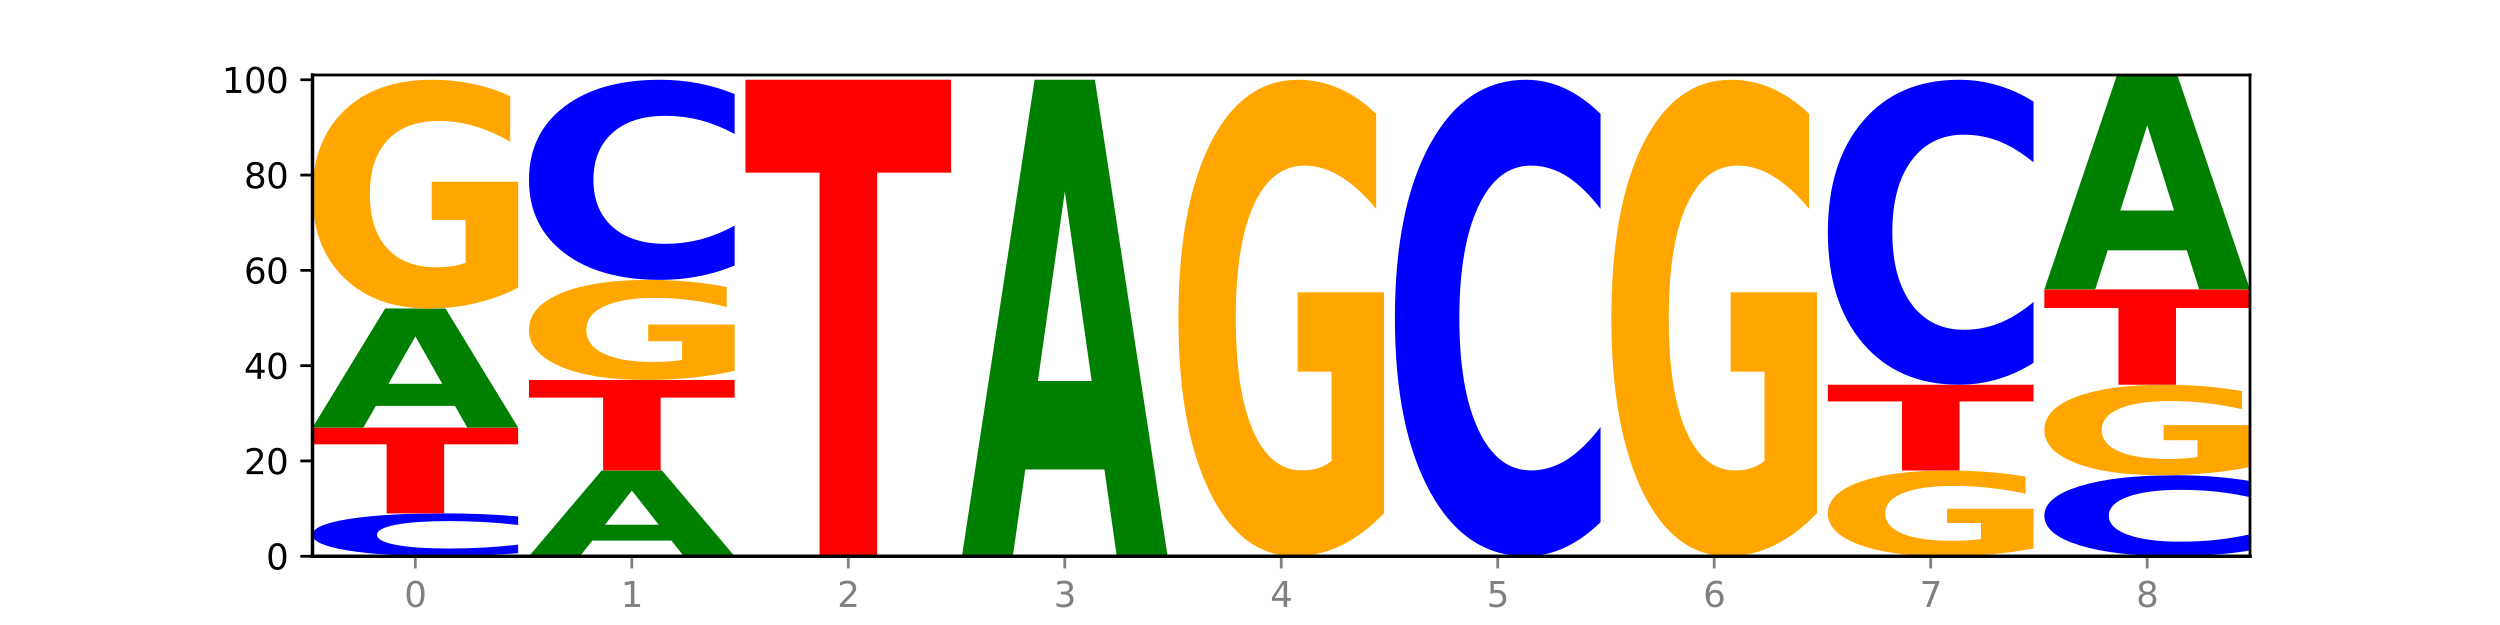 <?xml version="1.0" encoding="utf-8" standalone="no"?>
<!DOCTYPE svg PUBLIC "-//W3C//DTD SVG 1.1//EN"
  "http://www.w3.org/Graphics/SVG/1.1/DTD/svg11.dtd">
<svg xmlns:xlink="http://www.w3.org/1999/xlink" width="720pt" height="180pt" viewBox="0 0 720 180" xmlns="http://www.w3.org/2000/svg" version="1.1">
 <defs>
  <style type="text/css">*{stroke-linejoin: round; stroke-linecap: butt}</style>
 </defs>
 <g id="figure_1">
  <g id="patch_1">
   <path d="M 0 180 
L 720 180 
L 720 0 
L 0 0 
z
" style="fill: #ffffff"/>
  </g>
  <g id="axes_1">
   <g id="patch_2">
    <path d="M 90 160.2 
L 648 160.2 
L 648 21.6 
L 90 21.6 
z
" style="fill: #ffffff"/>
   </g>
   <g id="line2d_1">
    <path d="M 90 160.2 
L 648 160.2 
" clip-path="url(#p73d20031d4)" style="fill: none; stroke: #000000; stroke-width: 0.5; stroke-linecap: square"/>
   </g>
   <g id="patch_3">
    <path d="M 149.229 159.315 
Q 144.275 159.754 138.917 159.975 
Q 133.56 160.2 127.725 160.2 
Q 110.325 160.2 100.163 158.537 
Q 90 156.873 90 154.029 
Q 90 151.174 100.163 149.513 
Q 110.325 147.85 127.725 147.85 
Q 133.56 147.85 138.917 148.074 
Q 144.275 148.296 149.229 148.735 
L 149.229 151.197 
Q 144.23 150.615 139.38 150.345 
Q 134.53 150.074 129.173 150.074 
Q 119.562 150.074 114.056 151.128 
Q 108.564 152.179 108.564 154.029 
Q 108.564 155.871 114.056 156.924 
Q 119.562 157.975 129.173 157.975 
Q 134.53 157.975 139.38 157.705 
Q 144.23 157.432 149.229 156.85 
L 149.229 159.315 
z
" clip-path="url(#p73d20031d4)" style="fill: #0000ff"/>
   </g>
   <g id="patch_4">
    <path d="M 90 123.149 
L 149.229 123.149 
L 149.229 127.966 
L 127.92 127.966 
L 127.92 147.85 
L 111.35 147.85 
L 111.35 127.966 
L 90 127.966 
L 90 123.149 
z
" clip-path="url(#p73d20031d4)" style="fill: #ff0000"/>
   </g>
   <g id="patch_5">
    <path d="M 131.028 116.899 
L 108.249 116.899 
L 104.653 123.149 
L 90 123.149 
L 110.926 88.842 
L 128.303 88.842 
L 149.229 123.149 
L 134.588 123.149 
L 131.028 116.899 
z
M 111.882 110.532 
L 127.359 110.532 
L 119.633 96.885 
L 111.882 110.532 
z
" clip-path="url(#p73d20031d4)" style="fill: #008000"/>
   </g>
   <g id="patch_6">
    <path d="M 149.229 82.882 
Q 143.256 85.862 136.831 87.358 
Q 130.406 88.842 123.557 88.842 
Q 108.079 88.842 99.04 79.97 
Q 90 71.099 90 55.927 
Q 90 40.579 99.199 31.776 
Q 108.411 22.972 124.433 22.972 
Q 130.605 22.972 136.26 24.17 
Q 141.928 25.353 146.946 27.694 
L 146.946 40.824 
Q 141.769 37.817 136.645 36.334 
Q 131.521 34.837 126.371 34.837 
Q 116.84 34.837 111.677 40.307 
Q 106.513 45.763 106.513 55.927 
Q 106.513 65.996 111.491 71.493 
Q 116.469 76.977 125.628 76.977 
Q 128.123 76.977 130.26 76.664 
Q 132.397 76.337 134.097 75.657 
L 134.097 63.329 
L 124.34 63.329 
L 124.34 52.349 
L 149.229 52.349 
L 149.229 82.882 
z
" clip-path="url(#p73d20031d4)" style="fill: #ffa600"/>
   </g>
   <g id="patch_7">
    <path d="M 193.374 155.7 
L 170.596 155.7 
L 166.999 160.2 
L 152.346 160.2 
L 173.272 135.499 
L 190.65 135.499 
L 211.575 160.2 
L 196.935 160.2 
L 193.374 155.7 
z
M 174.229 151.116 
L 189.705 151.116 
L 181.979 141.29 
L 174.229 151.116 
z
" clip-path="url(#p73d20031d4)" style="fill: #008000"/>
   </g>
   <g id="patch_8">
    <path d="M 152.346 109.426 
L 211.575 109.426 
L 211.575 114.511 
L 190.267 114.511 
L 190.267 135.499 
L 173.696 135.499 
L 173.696 114.511 
L 152.346 114.511 
L 152.346 109.426 
z
" clip-path="url(#p73d20031d4)" style="fill: #ff0000"/>
   </g>
   <g id="patch_9">
    <path d="M 211.575 106.818 
Q 205.602 108.122 199.177 108.777 
Q 192.753 109.426 185.903 109.426 
Q 170.426 109.426 161.386 105.544 
Q 152.346 101.663 152.346 95.026 
Q 152.346 88.311 161.545 84.459 
Q 170.758 80.608 186.779 80.608 
Q 192.952 80.608 198.607 81.132 
Q 204.275 81.65 209.292 82.674 
L 209.292 88.418 
Q 204.115 87.102 198.992 86.454 
Q 193.868 85.799 188.717 85.799 
Q 179.187 85.799 174.023 88.192 
Q 168.859 90.579 168.859 95.026 
Q 168.859 99.431 173.837 101.836 
Q 178.815 104.235 187.974 104.235 
Q 190.47 104.235 192.607 104.098 
Q 194.744 103.955 196.443 103.657 
L 196.443 98.264 
L 186.686 98.264 
L 186.686 93.46 
L 211.575 93.46 
L 211.575 106.818 
z
" clip-path="url(#p73d20031d4)" style="fill: #ffa600"/>
   </g>
   <g id="patch_10">
    <path d="M 211.575 76.477 
Q 206.621 78.524 201.264 79.56 
Q 195.906 80.608 190.071 80.608 
Q 172.671 80.608 162.509 72.845 
Q 152.346 65.083 152.346 51.808 
Q 152.346 38.485 162.509 30.735 
Q 172.671 22.972 190.071 22.972 
Q 195.906 22.972 201.264 24.02 
Q 206.621 25.056 211.575 27.104 
L 211.575 38.593 
Q 206.576 35.878 201.726 34.616 
Q 196.876 33.354 191.519 33.354 
Q 181.909 33.354 176.402 38.271 
Q 170.91 43.176 170.91 51.808 
Q 170.91 60.404 176.402 65.321 
Q 181.909 70.226 191.519 70.226 
Q 196.876 70.226 201.726 68.964 
Q 206.576 67.69 211.575 64.976 
L 211.575 76.477 
z
" clip-path="url(#p73d20031d4)" style="fill: #0000ff"/>
   </g>
   <g id="patch_11">
    <path d="M 214.693 22.972 
L 273.922 22.972 
L 273.922 49.736 
L 252.613 49.736 
L 252.613 160.2 
L 236.043 160.2 
L 236.043 49.736 
L 214.693 49.736 
L 214.693 22.972 
z
" clip-path="url(#p73d20031d4)" style="fill: #ff0000"/>
   </g>
   <g id="patch_12">
    <path d="M 318.067 135.201 
L 295.289 135.201 
L 291.692 160.2 
L 277.039 160.2 
L 297.965 22.972 
L 315.342 22.972 
L 336.268 160.2 
L 321.627 160.2 
L 318.067 135.201 
z
M 298.922 109.732 
L 314.398 109.732 
L 306.672 55.147 
L 298.922 109.732 
z
" clip-path="url(#p73d20031d4)" style="fill: #008000"/>
   </g>
   <g id="patch_13">
    <path d="M 398.615 147.784 
Q 392.641 153.992 386.217 157.11 
Q 379.792 160.2 372.942 160.2 
Q 357.465 160.2 348.425 141.718 
Q 339.385 123.236 339.385 91.629 
Q 339.385 59.653 348.584 41.313 
Q 357.797 22.972 373.818 22.972 
Q 379.991 22.972 385.646 25.467 
Q 391.314 27.933 396.331 32.809 
L 396.331 60.164 
Q 391.154 53.899 386.031 50.809 
Q 380.907 47.691 375.757 47.691 
Q 366.226 47.691 361.062 59.086 
Q 355.898 70.453 355.898 91.629 
Q 355.898 112.605 360.876 124.058 
Q 365.854 135.481 375.013 135.481 
Q 377.509 135.481 379.646 134.829 
Q 381.783 134.149 383.482 132.732 
L 383.482 107.049 
L 373.726 107.049 
L 373.726 84.173 
L 398.615 84.173 
L 398.615 147.784 
z
" clip-path="url(#p73d20031d4)" style="fill: #ffa600"/>
   </g>
   <g id="patch_14">
    <path d="M 460.961 150.364 
Q 456.006 155.239 450.649 157.705 
Q 445.292 160.2 439.457 160.2 
Q 422.057 160.2 411.894 141.718 
Q 401.732 123.236 401.732 91.629 
Q 401.732 59.908 411.894 41.455 
Q 422.057 22.972 439.457 22.972 
Q 445.292 22.972 450.649 25.467 
Q 456.006 27.933 460.961 32.809 
L 460.961 60.164 
Q 455.962 53.7 451.112 50.696 
Q 446.262 47.691 440.904 47.691 
Q 431.294 47.691 425.788 59.398 
Q 420.296 71.077 420.296 91.629 
Q 420.296 112.095 425.788 123.802 
Q 431.294 135.481 440.904 135.481 
Q 446.262 135.481 451.112 132.477 
Q 455.962 129.444 460.961 122.98 
L 460.961 150.364 
z
" clip-path="url(#p73d20031d4)" style="fill: #0000ff"/>
   </g>
   <g id="patch_15">
    <path d="M 523.307 147.784 
Q 517.334 153.992 510.909 157.11 
Q 504.485 160.2 497.635 160.2 
Q 482.158 160.2 473.118 141.718 
Q 464.078 123.236 464.078 91.629 
Q 464.078 59.653 473.277 41.313 
Q 482.489 22.972 498.511 22.972 
Q 504.684 22.972 510.338 25.467 
Q 516.007 27.933 521.024 32.809 
L 521.024 60.164 
Q 515.847 53.899 510.723 50.809 
Q 505.6 47.691 500.449 47.691 
Q 490.918 47.691 485.755 59.086 
Q 480.591 70.453 480.591 91.629 
Q 480.591 112.605 485.569 124.058 
Q 490.547 135.481 499.706 135.481 
Q 502.201 135.481 504.339 134.829 
Q 506.476 134.149 508.175 132.732 
L 508.175 107.049 
L 498.418 107.049 
L 498.418 84.173 
L 523.307 84.173 
L 523.307 147.784 
z
" clip-path="url(#p73d20031d4)" style="fill: #ffa600"/>
   </g>
   <g id="patch_16">
    <path d="M 585.654 157.965 
Q 579.68 159.083 573.256 159.644 
Q 566.831 160.2 559.982 160.2 
Q 544.504 160.2 535.464 156.873 
Q 526.425 153.546 526.425 147.857 
Q 526.425 142.102 535.624 138.8 
Q 544.836 135.499 560.858 135.499 
Q 567.03 135.499 572.685 135.948 
Q 578.353 136.392 583.37 137.27 
L 583.37 142.193 
Q 578.194 141.066 573.07 140.51 
Q 567.946 139.948 562.796 139.948 
Q 553.265 139.948 548.101 142 
Q 542.938 144.046 542.938 147.857 
Q 542.938 151.633 547.915 153.694 
Q 552.893 155.751 562.052 155.751 
Q 564.548 155.751 566.685 155.633 
Q 568.822 155.511 570.521 155.256 
L 570.521 150.633 
L 560.765 150.633 
L 560.765 146.515 
L 585.654 146.515 
L 585.654 157.965 
z
" clip-path="url(#p73d20031d4)" style="fill: #ffa600"/>
   </g>
   <g id="patch_17">
    <path d="M 526.425 110.798 
L 585.654 110.798 
L 585.654 115.615 
L 564.345 115.615 
L 564.345 135.499 
L 547.775 135.499 
L 547.775 115.615 
L 526.425 115.615 
L 526.425 110.798 
z
" clip-path="url(#p73d20031d4)" style="fill: #ff0000"/>
   </g>
   <g id="patch_18">
    <path d="M 585.654 104.503 
Q 580.699 107.623 575.342 109.202 
Q 569.985 110.798 564.15 110.798 
Q 546.75 110.798 536.587 98.969 
Q 526.425 87.141 526.425 66.912 
Q 526.425 46.611 536.587 34.801 
Q 546.75 22.972 564.15 22.972 
Q 569.985 22.972 575.342 24.569 
Q 580.699 26.147 585.654 29.268 
L 585.654 46.775 
Q 580.654 42.638 575.805 40.715 
Q 570.955 38.792 565.597 38.792 
Q 555.987 38.792 550.48 46.285 
Q 544.989 53.759 544.989 66.912 
Q 544.989 80.011 550.48 87.504 
Q 555.987 94.978 565.597 94.978 
Q 570.955 94.978 575.805 93.055 
Q 580.654 91.114 585.654 86.977 
L 585.654 104.503 
z
" clip-path="url(#p73d20031d4)" style="fill: #0000ff"/>
   </g>
   <g id="patch_19">
    <path d="M 648 158.528 
Q 643.046 159.357 637.688 159.776 
Q 632.331 160.2 626.496 160.2 
Q 609.096 160.2 598.933 157.058 
Q 588.771 153.916 588.771 148.543 
Q 588.771 143.15 598.933 140.013 
Q 609.096 136.871 626.496 136.871 
Q 632.331 136.871 637.688 137.295 
Q 643.046 137.715 648 138.543 
L 648 143.194 
Q 643.001 142.095 638.151 141.584 
Q 633.301 141.073 627.944 141.073 
Q 618.333 141.073 612.827 143.064 
Q 607.335 145.049 607.335 148.543 
Q 607.335 152.022 612.827 154.012 
Q 618.333 155.998 627.944 155.998 
Q 633.301 155.998 638.151 155.487 
Q 643.001 154.971 648 153.873 
L 648 158.528 
z
" clip-path="url(#p73d20031d4)" style="fill: #0000ff"/>
   </g>
   <g id="patch_20">
    <path d="M 648 134.512 
Q 642.027 135.692 635.602 136.284 
Q 629.177 136.871 622.328 136.871 
Q 606.85 136.871 597.811 133.36 
Q 588.771 129.848 588.771 123.843 
Q 588.771 117.767 597.97 114.283 
Q 607.182 110.798 623.204 110.798 
Q 629.376 110.798 635.031 111.272 
Q 640.699 111.741 645.717 112.667 
L 645.717 117.864 
Q 640.54 116.674 635.416 116.087 
Q 630.292 115.495 625.142 115.495 
Q 615.611 115.495 610.448 117.66 
Q 605.284 119.819 605.284 123.843 
Q 605.284 127.828 610.262 130.004 
Q 615.24 132.175 624.399 132.175 
Q 626.894 132.175 629.031 132.051 
Q 631.168 131.922 632.868 131.652 
L 632.868 126.773 
L 623.111 126.773 
L 623.111 122.426 
L 648 122.426 
L 648 134.512 
z
" clip-path="url(#p73d20031d4)" style="fill: #ffa600"/>
   </g>
   <g id="patch_21">
    <path d="M 588.771 83.352 
L 648 83.352 
L 648 88.705 
L 626.691 88.705 
L 626.691 110.798 
L 610.121 110.798 
L 610.121 88.705 
L 588.771 88.705 
L 588.771 83.352 
z
" clip-path="url(#p73d20031d4)" style="fill: #ff0000"/>
   </g>
   <g id="patch_22">
    <path d="M 629.799 72.103 
L 607.02 72.103 
L 603.424 83.352 
L 588.771 83.352 
L 609.697 21.6 
L 627.074 21.6 
L 648 83.352 
L 633.359 83.352 
L 629.799 72.103 
z
M 610.653 60.642 
L 626.13 60.642 
L 618.404 36.079 
L 610.653 60.642 
z
" clip-path="url(#p73d20031d4)" style="fill: #008000"/>
   </g>
   <g id="matplotlib.axis_1">
    <g id="xtick_1">
     <g id="line2d_2">
      <defs>
       <path id="m10a0ca44ce" d="M 0 0 
L 0 3.5 
" style="stroke: #808080; stroke-width: 0.8"/>
      </defs>
      <g>
       <use xlink:href="#m10a0ca44ce" x="119.615" y="160.2" style="fill: #808080; stroke: #808080; stroke-width: 0.8"/>
      </g>
     </g>
     <g id="text_1">
      <!-- 0 -->
      <g style="fill: #808080" transform="translate(116.433 174.798) scale(0.1 -0.1)">
       <defs>
        <path id="DejaVuSans-30" d="M 2034 4250 
Q 1547 4250 1301 3770 
Q 1056 3291 1056 2328 
Q 1056 1369 1301 889 
Q 1547 409 2034 409 
Q 2525 409 2770 889 
Q 3016 1369 3016 2328 
Q 3016 3291 2770 3770 
Q 2525 4250 2034 4250 
z
M 2034 4750 
Q 2819 4750 3233 4129 
Q 3647 3509 3647 2328 
Q 3647 1150 3233 529 
Q 2819 -91 2034 -91 
Q 1250 -91 836 529 
Q 422 1150 422 2328 
Q 422 3509 836 4129 
Q 1250 4750 2034 4750 
z
" transform="scale(0.016)"/>
       </defs>
       <use xlink:href="#DejaVuSans-30"/>
      </g>
     </g>
    </g>
    <g id="xtick_2">
     <g id="line2d_3">
      <g>
       <use xlink:href="#m10a0ca44ce" x="181.961" y="160.2" style="fill: #808080; stroke: #808080; stroke-width: 0.8"/>
      </g>
     </g>
     <g id="text_2">
      <!-- 1 -->
      <g style="fill: #808080" transform="translate(178.78 174.798) scale(0.1 -0.1)">
       <defs>
        <path id="DejaVuSans-31" d="M 794 531 
L 1825 531 
L 1825 4091 
L 703 3866 
L 703 4441 
L 1819 4666 
L 2450 4666 
L 2450 531 
L 3481 531 
L 3481 0 
L 794 0 
L 794 531 
z
" transform="scale(0.016)"/>
       </defs>
       <use xlink:href="#DejaVuSans-31"/>
      </g>
     </g>
    </g>
    <g id="xtick_3">
     <g id="line2d_4">
      <g>
       <use xlink:href="#m10a0ca44ce" x="244.307" y="160.2" style="fill: #808080; stroke: #808080; stroke-width: 0.8"/>
      </g>
     </g>
     <g id="text_3">
      <!-- 2 -->
      <g style="fill: #808080" transform="translate(241.126 174.798) scale(0.1 -0.1)">
       <defs>
        <path id="DejaVuSans-32" d="M 1228 531 
L 3431 531 
L 3431 0 
L 469 0 
L 469 531 
Q 828 903 1448 1529 
Q 2069 2156 2228 2338 
Q 2531 2678 2651 2914 
Q 2772 3150 2772 3378 
Q 2772 3750 2511 3984 
Q 2250 4219 1831 4219 
Q 1534 4219 1204 4116 
Q 875 4013 500 3803 
L 500 4441 
Q 881 4594 1212 4672 
Q 1544 4750 1819 4750 
Q 2544 4750 2975 4387 
Q 3406 4025 3406 3419 
Q 3406 3131 3298 2873 
Q 3191 2616 2906 2266 
Q 2828 2175 2409 1742 
Q 1991 1309 1228 531 
z
" transform="scale(0.016)"/>
       </defs>
       <use xlink:href="#DejaVuSans-32"/>
      </g>
     </g>
    </g>
    <g id="xtick_4">
     <g id="line2d_5">
      <g>
       <use xlink:href="#m10a0ca44ce" x="306.654" y="160.2" style="fill: #808080; stroke: #808080; stroke-width: 0.8"/>
      </g>
     </g>
     <g id="text_4">
      <!-- 3 -->
      <g style="fill: #808080" transform="translate(303.472 174.798) scale(0.1 -0.1)">
       <defs>
        <path id="DejaVuSans-33" d="M 2597 2516 
Q 3050 2419 3304 2112 
Q 3559 1806 3559 1356 
Q 3559 666 3084 287 
Q 2609 -91 1734 -91 
Q 1441 -91 1130 -33 
Q 819 25 488 141 
L 488 750 
Q 750 597 1062 519 
Q 1375 441 1716 441 
Q 2309 441 2620 675 
Q 2931 909 2931 1356 
Q 2931 1769 2642 2001 
Q 2353 2234 1838 2234 
L 1294 2234 
L 1294 2753 
L 1863 2753 
Q 2328 2753 2575 2939 
Q 2822 3125 2822 3475 
Q 2822 3834 2567 4026 
Q 2313 4219 1838 4219 
Q 1578 4219 1281 4162 
Q 984 4106 628 3988 
L 628 4550 
Q 988 4650 1302 4700 
Q 1616 4750 1894 4750 
Q 2613 4750 3031 4423 
Q 3450 4097 3450 3541 
Q 3450 3153 3228 2886 
Q 3006 2619 2597 2516 
z
" transform="scale(0.016)"/>
       </defs>
       <use xlink:href="#DejaVuSans-33"/>
      </g>
     </g>
    </g>
    <g id="xtick_5">
     <g id="line2d_6">
      <g>
       <use xlink:href="#m10a0ca44ce" x="369" y="160.2" style="fill: #808080; stroke: #808080; stroke-width: 0.8"/>
      </g>
     </g>
     <g id="text_5">
      <!-- 4 -->
      <g style="fill: #808080" transform="translate(365.819 174.798) scale(0.1 -0.1)">
       <defs>
        <path id="DejaVuSans-34" d="M 2419 4116 
L 825 1625 
L 2419 1625 
L 2419 4116 
z
M 2253 4666 
L 3047 4666 
L 3047 1625 
L 3713 1625 
L 3713 1100 
L 3047 1100 
L 3047 0 
L 2419 0 
L 2419 1100 
L 313 1100 
L 313 1709 
L 2253 4666 
z
" transform="scale(0.016)"/>
       </defs>
       <use xlink:href="#DejaVuSans-34"/>
      </g>
     </g>
    </g>
    <g id="xtick_6">
     <g id="line2d_7">
      <g>
       <use xlink:href="#m10a0ca44ce" x="431.346" y="160.2" style="fill: #808080; stroke: #808080; stroke-width: 0.8"/>
      </g>
     </g>
     <g id="text_6">
      <!-- 5 -->
      <g style="fill: #808080" transform="translate(428.165 174.798) scale(0.1 -0.1)">
       <defs>
        <path id="DejaVuSans-35" d="M 691 4666 
L 3169 4666 
L 3169 4134 
L 1269 4134 
L 1269 2991 
Q 1406 3038 1543 3061 
Q 1681 3084 1819 3084 
Q 2600 3084 3056 2656 
Q 3513 2228 3513 1497 
Q 3513 744 3044 326 
Q 2575 -91 1722 -91 
Q 1428 -91 1123 -41 
Q 819 9 494 109 
L 494 744 
Q 775 591 1075 516 
Q 1375 441 1709 441 
Q 2250 441 2565 725 
Q 2881 1009 2881 1497 
Q 2881 1984 2565 2268 
Q 2250 2553 1709 2553 
Q 1456 2553 1204 2497 
Q 953 2441 691 2322 
L 691 4666 
z
" transform="scale(0.016)"/>
       </defs>
       <use xlink:href="#DejaVuSans-35"/>
      </g>
     </g>
    </g>
    <g id="xtick_7">
     <g id="line2d_8">
      <g>
       <use xlink:href="#m10a0ca44ce" x="493.693" y="160.2" style="fill: #808080; stroke: #808080; stroke-width: 0.8"/>
      </g>
     </g>
     <g id="text_7">
      <!-- 6 -->
      <g style="fill: #808080" transform="translate(490.511 174.798) scale(0.1 -0.1)">
       <defs>
        <path id="DejaVuSans-36" d="M 2113 2584 
Q 1688 2584 1439 2293 
Q 1191 2003 1191 1497 
Q 1191 994 1439 701 
Q 1688 409 2113 409 
Q 2538 409 2786 701 
Q 3034 994 3034 1497 
Q 3034 2003 2786 2293 
Q 2538 2584 2113 2584 
z
M 3366 4563 
L 3366 3988 
Q 3128 4100 2886 4159 
Q 2644 4219 2406 4219 
Q 1781 4219 1451 3797 
Q 1122 3375 1075 2522 
Q 1259 2794 1537 2939 
Q 1816 3084 2150 3084 
Q 2853 3084 3261 2657 
Q 3669 2231 3669 1497 
Q 3669 778 3244 343 
Q 2819 -91 2113 -91 
Q 1303 -91 875 529 
Q 447 1150 447 2328 
Q 447 3434 972 4092 
Q 1497 4750 2381 4750 
Q 2619 4750 2861 4703 
Q 3103 4656 3366 4563 
z
" transform="scale(0.016)"/>
       </defs>
       <use xlink:href="#DejaVuSans-36"/>
      </g>
     </g>
    </g>
    <g id="xtick_8">
     <g id="line2d_9">
      <g>
       <use xlink:href="#m10a0ca44ce" x="556.039" y="160.2" style="fill: #808080; stroke: #808080; stroke-width: 0.8"/>
      </g>
     </g>
     <g id="text_8">
      <!-- 7 -->
      <g style="fill: #808080" transform="translate(552.858 174.798) scale(0.1 -0.1)">
       <defs>
        <path id="DejaVuSans-37" d="M 525 4666 
L 3525 4666 
L 3525 4397 
L 1831 0 
L 1172 0 
L 2766 4134 
L 525 4134 
L 525 4666 
z
" transform="scale(0.016)"/>
       </defs>
       <use xlink:href="#DejaVuSans-37"/>
      </g>
     </g>
    </g>
    <g id="xtick_9">
     <g id="line2d_10">
      <g>
       <use xlink:href="#m10a0ca44ce" x="618.385" y="160.2" style="fill: #808080; stroke: #808080; stroke-width: 0.8"/>
      </g>
     </g>
     <g id="text_9">
      <!-- 8 -->
      <g style="fill: #808080" transform="translate(615.204 174.798) scale(0.1 -0.1)">
       <defs>
        <path id="DejaVuSans-38" d="M 2034 2216 
Q 1584 2216 1326 1975 
Q 1069 1734 1069 1313 
Q 1069 891 1326 650 
Q 1584 409 2034 409 
Q 2484 409 2743 651 
Q 3003 894 3003 1313 
Q 3003 1734 2745 1975 
Q 2488 2216 2034 2216 
z
M 1403 2484 
Q 997 2584 770 2862 
Q 544 3141 544 3541 
Q 544 4100 942 4425 
Q 1341 4750 2034 4750 
Q 2731 4750 3128 4425 
Q 3525 4100 3525 3541 
Q 3525 3141 3298 2862 
Q 3072 2584 2669 2484 
Q 3125 2378 3379 2068 
Q 3634 1759 3634 1313 
Q 3634 634 3220 271 
Q 2806 -91 2034 -91 
Q 1263 -91 848 271 
Q 434 634 434 1313 
Q 434 1759 690 2068 
Q 947 2378 1403 2484 
z
M 1172 3481 
Q 1172 3119 1398 2916 
Q 1625 2713 2034 2713 
Q 2441 2713 2670 2916 
Q 2900 3119 2900 3481 
Q 2900 3844 2670 4047 
Q 2441 4250 2034 4250 
Q 1625 4250 1398 4047 
Q 1172 3844 1172 3481 
z
" transform="scale(0.016)"/>
       </defs>
       <use xlink:href="#DejaVuSans-38"/>
      </g>
     </g>
    </g>
   </g>
   <g id="matplotlib.axis_2">
    <g id="ytick_1">
     <g id="line2d_11">
      <defs>
       <path id="mc1d41bf57c" d="M 0 0 
L -3.5 0 
" style="stroke: #000000; stroke-width: 0.8"/>
      </defs>
      <g>
       <use xlink:href="#mc1d41bf57c" x="90" y="160.2" style="stroke: #000000; stroke-width: 0.8"/>
      </g>
     </g>
     <g id="text_10">
      <!-- 0 -->
      <g transform="translate(76.638 163.999) scale(0.1 -0.1)">
       <use xlink:href="#DejaVuSans-30"/>
      </g>
     </g>
    </g>
    <g id="ytick_2">
     <g id="line2d_12">
      <g>
       <use xlink:href="#mc1d41bf57c" x="90" y="132.754" style="stroke: #000000; stroke-width: 0.8"/>
      </g>
     </g>
     <g id="text_11">
      <!-- 20 -->
      <g transform="translate(70.275 136.554) scale(0.1 -0.1)">
       <use xlink:href="#DejaVuSans-32"/>
       <use xlink:href="#DejaVuSans-30" x="63.623"/>
      </g>
     </g>
    </g>
    <g id="ytick_3">
     <g id="line2d_13">
      <g>
       <use xlink:href="#mc1d41bf57c" x="90" y="105.309" style="stroke: #000000; stroke-width: 0.8"/>
      </g>
     </g>
     <g id="text_12">
      <!-- 40 -->
      <g transform="translate(70.275 109.108) scale(0.1 -0.1)">
       <use xlink:href="#DejaVuSans-34"/>
       <use xlink:href="#DejaVuSans-30" x="63.623"/>
      </g>
     </g>
    </g>
    <g id="ytick_4">
     <g id="line2d_14">
      <g>
       <use xlink:href="#mc1d41bf57c" x="90" y="77.863" style="stroke: #000000; stroke-width: 0.8"/>
      </g>
     </g>
     <g id="text_13">
      <!-- 60 -->
      <g transform="translate(70.275 81.663) scale(0.1 -0.1)">
       <use xlink:href="#DejaVuSans-36"/>
       <use xlink:href="#DejaVuSans-30" x="63.623"/>
      </g>
     </g>
    </g>
    <g id="ytick_5">
     <g id="line2d_15">
      <g>
       <use xlink:href="#mc1d41bf57c" x="90" y="50.418" style="stroke: #000000; stroke-width: 0.8"/>
      </g>
     </g>
     <g id="text_14">
      <!-- 80 -->
      <g transform="translate(70.275 54.217) scale(0.1 -0.1)">
       <use xlink:href="#DejaVuSans-38"/>
       <use xlink:href="#DejaVuSans-30" x="63.623"/>
      </g>
     </g>
    </g>
    <g id="ytick_6">
     <g id="line2d_16">
      <g>
       <use xlink:href="#mc1d41bf57c" x="90" y="22.972" style="stroke: #000000; stroke-width: 0.8"/>
      </g>
     </g>
     <g id="text_15">
      <!-- 100 -->
      <g transform="translate(63.913 26.771) scale(0.1 -0.1)">
       <use xlink:href="#DejaVuSans-31"/>
       <use xlink:href="#DejaVuSans-30" x="63.623"/>
       <use xlink:href="#DejaVuSans-30" x="127.246"/>
      </g>
     </g>
    </g>
   </g>
   <g id="patch_23">
    <path d="M 90 160.2 
L 90 21.6 
" style="fill: none; stroke: #000000; stroke-linejoin: miter; stroke-linecap: square"/>
   </g>
   <g id="patch_24">
    <path d="M 648 160.2 
L 648 21.6 
" style="fill: none; stroke: #000000; stroke-width: 0.8; stroke-linejoin: miter; stroke-linecap: square"/>
   </g>
   <g id="patch_25">
    <path d="M 90 160.2 
L 648 160.2 
" style="fill: none; stroke: #000000; stroke-linejoin: miter; stroke-linecap: square"/>
   </g>
   <g id="patch_26">
    <path d="M 90 21.6 
L 648 21.6 
" style="fill: none; stroke: #000000; stroke-width: 0.8; stroke-linejoin: miter; stroke-linecap: square"/>
   </g>
  </g>
 </g>
 <defs>
  <clipPath id="p73d20031d4">
   <rect x="90" y="21.6" width="558" height="138.6"/>
  </clipPath>
 </defs>
</svg>
